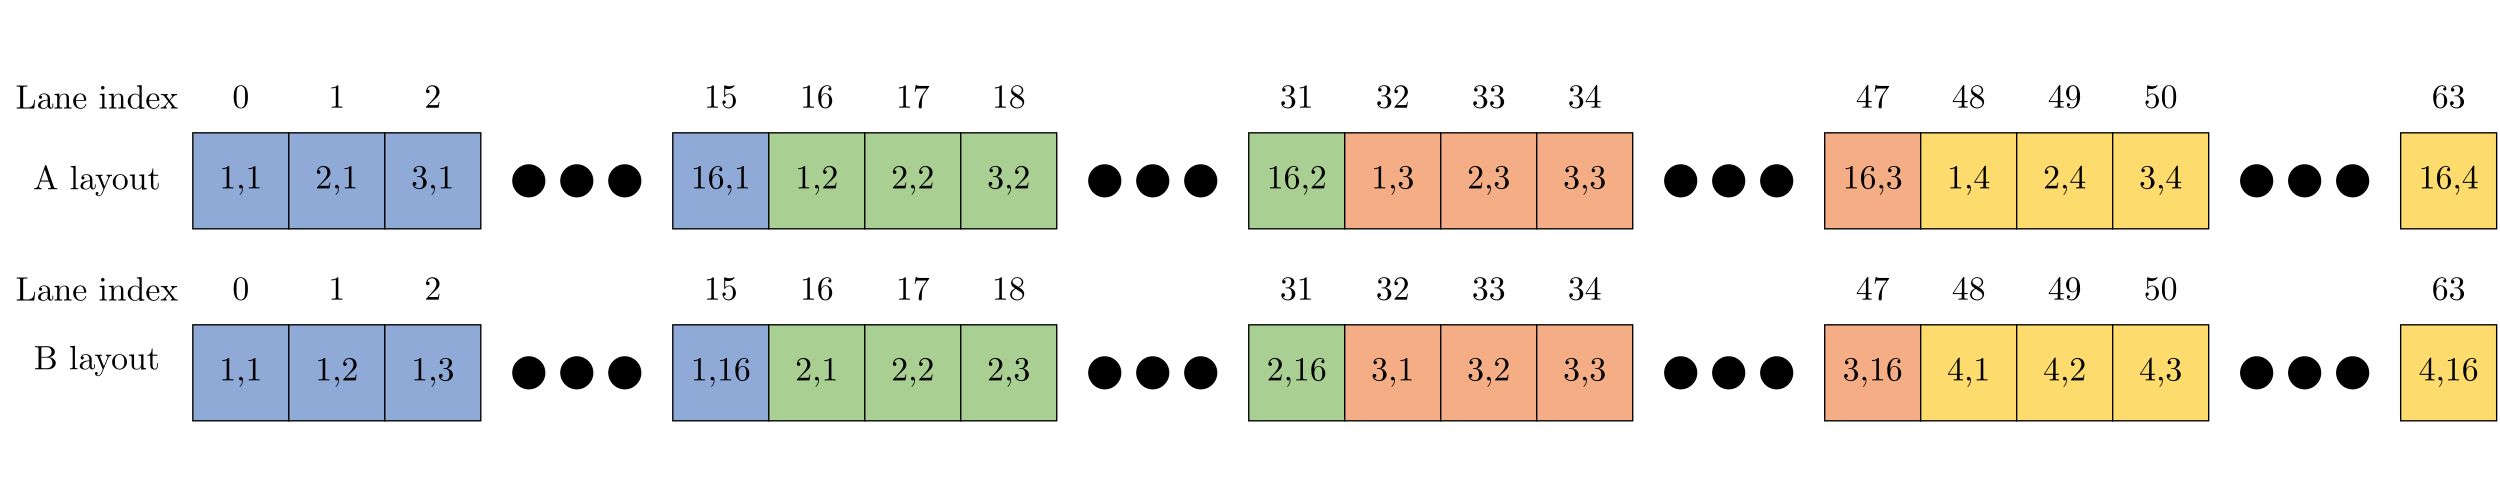 <?xml version="1.0" encoding="UTF-8"?>
<svg xmlns="http://www.w3.org/2000/svg" xmlns:xlink="http://www.w3.org/1999/xlink" width="738.255pt" height="141.429pt" viewBox="0 0 738.255 141.429" version="1.1" style="background-color:white">
<defs>
<g>
<symbol overflow="visible" id="glyph0-0">
<path style="stroke:none;" d=""/>
</symbol>
<symbol overflow="visible" id="glyph0-1">
<path style="stroke:none;" d="M 2.938 -6.375 C 2.938 -6.625 2.938 -6.641 2.703 -6.641 C 2.078 -6 1.203 -6 0.891 -6 L 0.891 -5.688 C 1.094 -5.688 1.672 -5.688 2.188 -5.953 L 2.188 -0.781 C 2.188 -0.422 2.156 -0.312 1.266 -0.312 L 0.953 -0.312 L 0.953 0 C 1.297 -0.031 2.156 -0.031 2.562 -0.031 C 2.953 -0.031 3.828 -0.031 4.172 0 L 4.172 -0.312 L 3.859 -0.312 C 2.953 -0.312 2.938 -0.422 2.938 -0.781 Z M 2.938 -6.375 "/>
</symbol>
<symbol overflow="visible" id="glyph0-2">
<path style="stroke:none;" d="M 2.031 -0.016 C 2.031 -0.641 1.781 -1.062 1.391 -1.062 C 1.031 -1.062 0.859 -0.781 0.859 -0.531 C 0.859 -0.266 1.031 0 1.391 0 C 1.547 0 1.672 -0.062 1.766 -0.141 L 1.781 -0.156 C 1.797 -0.156 1.797 -0.156 1.797 -0.016 C 1.797 0.625 1.531 1.234 1.094 1.703 C 1.031 1.766 1.016 1.781 1.016 1.812 C 1.016 1.891 1.062 1.922 1.109 1.922 C 1.234 1.922 2.031 1.141 2.031 -0.016 Z M 2.031 -0.016 "/>
</symbol>
<symbol overflow="visible" id="glyph0-3">
<path style="stroke:none;" d="M 1.266 -0.766 L 2.328 -1.797 C 3.875 -3.172 4.469 -3.703 4.469 -4.703 C 4.469 -5.844 3.578 -6.641 2.359 -6.641 C 1.234 -6.641 0.5 -5.719 0.5 -4.828 C 0.5 -4.281 1 -4.281 1.031 -4.281 C 1.203 -4.281 1.547 -4.391 1.547 -4.812 C 1.547 -5.062 1.359 -5.328 1.016 -5.328 C 0.938 -5.328 0.922 -5.328 0.891 -5.312 C 1.109 -5.969 1.656 -6.328 2.234 -6.328 C 3.141 -6.328 3.562 -5.516 3.562 -4.703 C 3.562 -3.906 3.078 -3.125 2.516 -2.5 L 0.609 -0.375 C 0.5 -0.266 0.5 -0.234 0.5 0 L 4.203 0 L 4.469 -1.734 L 4.234 -1.734 C 4.172 -1.438 4.109 -1 4 -0.844 C 3.938 -0.766 3.281 -0.766 3.062 -0.766 Z M 1.266 -0.766 "/>
</symbol>
<symbol overflow="visible" id="glyph0-4">
<path style="stroke:none;" d="M 2.891 -3.516 C 3.703 -3.781 4.281 -4.469 4.281 -5.266 C 4.281 -6.078 3.406 -6.641 2.453 -6.641 C 1.453 -6.641 0.688 -6.047 0.688 -5.281 C 0.688 -4.953 0.906 -4.766 1.203 -4.766 C 1.5 -4.766 1.703 -4.984 1.703 -5.281 C 1.703 -5.766 1.234 -5.766 1.094 -5.766 C 1.391 -6.266 2.047 -6.391 2.406 -6.391 C 2.828 -6.391 3.375 -6.172 3.375 -5.281 C 3.375 -5.156 3.344 -4.578 3.094 -4.141 C 2.797 -3.656 2.453 -3.625 2.203 -3.625 C 2.125 -3.609 1.891 -3.594 1.812 -3.594 C 1.734 -3.578 1.672 -3.562 1.672 -3.469 C 1.672 -3.359 1.734 -3.359 1.906 -3.359 L 2.344 -3.359 C 3.156 -3.359 3.531 -2.688 3.531 -1.703 C 3.531 -0.344 2.844 -0.062 2.406 -0.062 C 1.969 -0.062 1.219 -0.234 0.875 -0.812 C 1.219 -0.766 1.531 -0.984 1.531 -1.359 C 1.531 -1.719 1.266 -1.922 0.984 -1.922 C 0.734 -1.922 0.422 -1.781 0.422 -1.344 C 0.422 -0.438 1.344 0.219 2.438 0.219 C 3.656 0.219 4.562 -0.688 4.562 -1.703 C 4.562 -2.516 3.922 -3.297 2.891 -3.516 Z M 2.891 -3.516 "/>
</symbol>
<symbol overflow="visible" id="glyph0-5">
<path style="stroke:none;" d="M 1.312 -3.266 L 1.312 -3.516 C 1.312 -6.031 2.547 -6.391 3.062 -6.391 C 3.297 -6.391 3.719 -6.328 3.938 -5.984 C 3.781 -5.984 3.391 -5.984 3.391 -5.547 C 3.391 -5.234 3.625 -5.078 3.844 -5.078 C 4 -5.078 4.312 -5.172 4.312 -5.562 C 4.312 -6.156 3.875 -6.641 3.047 -6.641 C 1.766 -6.641 0.422 -5.359 0.422 -3.156 C 0.422 -0.484 1.578 0.219 2.5 0.219 C 3.609 0.219 4.562 -0.719 4.562 -2.031 C 4.562 -3.297 3.672 -4.25 2.562 -4.25 C 1.891 -4.25 1.516 -3.75 1.312 -3.266 Z M 2.5 -0.062 C 1.875 -0.062 1.578 -0.656 1.516 -0.812 C 1.328 -1.281 1.328 -2.078 1.328 -2.25 C 1.328 -3.031 1.656 -4.031 2.547 -4.031 C 2.719 -4.031 3.172 -4.031 3.484 -3.406 C 3.656 -3.047 3.656 -2.531 3.656 -2.047 C 3.656 -1.562 3.656 -1.062 3.484 -0.703 C 3.188 -0.109 2.734 -0.062 2.5 -0.062 Z M 2.5 -0.062 "/>
</symbol>
<symbol overflow="visible" id="glyph0-6">
<path style="stroke:none;" d="M 2.938 -1.641 L 2.938 -0.781 C 2.938 -0.422 2.906 -0.312 2.172 -0.312 L 1.969 -0.312 L 1.969 0 C 2.375 -0.031 2.891 -0.031 3.312 -0.031 C 3.734 -0.031 4.25 -0.031 4.672 0 L 4.672 -0.312 L 4.453 -0.312 C 3.719 -0.312 3.703 -0.422 3.703 -0.781 L 3.703 -1.641 L 4.688 -1.641 L 4.688 -1.953 L 3.703 -1.953 L 3.703 -6.484 C 3.703 -6.688 3.703 -6.75 3.531 -6.75 C 3.453 -6.75 3.422 -6.75 3.344 -6.625 L 0.281 -1.953 L 0.281 -1.641 Z M 2.984 -1.953 L 0.562 -1.953 L 2.984 -5.672 Z M 2.984 -1.953 "/>
</symbol>
<symbol overflow="visible" id="glyph0-7">
<path style="stroke:none;" d="M 5.797 -2.578 L 5.547 -2.578 C 5.438 -1.562 5.297 -0.312 3.547 -0.312 L 2.734 -0.312 C 2.266 -0.312 2.25 -0.375 2.25 -0.703 L 2.25 -6.016 C 2.25 -6.359 2.25 -6.5 3.188 -6.5 L 3.516 -6.5 L 3.516 -6.812 C 3.156 -6.781 2.25 -6.781 1.844 -6.781 C 1.453 -6.781 0.672 -6.781 0.328 -6.812 L 0.328 -6.5 L 0.562 -6.5 C 1.328 -6.5 1.359 -6.391 1.359 -6.031 L 1.359 -0.781 C 1.359 -0.422 1.328 -0.312 0.562 -0.312 L 0.328 -0.312 L 0.328 0 L 5.516 0 Z M 5.797 -2.578 "/>
</symbol>
<symbol overflow="visible" id="glyph0-8">
<path style="stroke:none;" d="M 3.312 -0.75 C 3.359 -0.359 3.625 0.062 4.094 0.062 C 4.312 0.062 4.922 -0.078 4.922 -0.891 L 4.922 -1.453 L 4.672 -1.453 L 4.672 -0.891 C 4.672 -0.312 4.422 -0.25 4.312 -0.25 C 3.984 -0.25 3.938 -0.703 3.938 -0.75 L 3.938 -2.734 C 3.938 -3.156 3.938 -3.547 3.578 -3.922 C 3.188 -4.312 2.688 -4.469 2.219 -4.469 C 1.391 -4.469 0.703 -4 0.703 -3.344 C 0.703 -3.047 0.906 -2.875 1.172 -2.875 C 1.453 -2.875 1.625 -3.078 1.625 -3.328 C 1.625 -3.453 1.578 -3.781 1.109 -3.781 C 1.391 -4.141 1.875 -4.25 2.188 -4.25 C 2.688 -4.25 3.25 -3.859 3.25 -2.969 L 3.25 -2.609 C 2.734 -2.578 2.047 -2.547 1.422 -2.25 C 0.672 -1.906 0.422 -1.391 0.422 -0.953 C 0.422 -0.141 1.391 0.109 2.016 0.109 C 2.672 0.109 3.125 -0.297 3.312 -0.75 Z M 3.25 -2.391 L 3.25 -1.391 C 3.25 -0.453 2.531 -0.109 2.078 -0.109 C 1.594 -0.109 1.188 -0.453 1.188 -0.953 C 1.188 -1.5 1.609 -2.328 3.25 -2.391 Z M 3.25 -2.391 "/>
</symbol>
<symbol overflow="visible" id="glyph0-9">
<path style="stroke:none;" d="M 1.094 -3.422 L 1.094 -0.75 C 1.094 -0.312 0.984 -0.312 0.312 -0.312 L 0.312 0 C 0.672 -0.016 1.172 -0.031 1.453 -0.031 C 1.703 -0.031 2.219 -0.016 2.562 0 L 2.562 -0.312 C 1.891 -0.312 1.781 -0.312 1.781 -0.75 L 1.781 -2.594 C 1.781 -3.625 2.5 -4.188 3.125 -4.188 C 3.766 -4.188 3.875 -3.656 3.875 -3.078 L 3.875 -0.75 C 3.875 -0.312 3.766 -0.312 3.094 -0.312 L 3.094 0 C 3.438 -0.016 3.953 -0.031 4.219 -0.031 C 4.469 -0.031 5 -0.016 5.328 0 L 5.328 -0.312 C 4.812 -0.312 4.562 -0.312 4.562 -0.609 L 4.562 -2.516 C 4.562 -3.375 4.562 -3.672 4.25 -4.031 C 4.109 -4.203 3.781 -4.406 3.203 -4.406 C 2.469 -4.406 2 -3.984 1.719 -3.359 L 1.719 -4.406 L 0.312 -4.297 L 0.312 -3.984 C 1.016 -3.984 1.094 -3.922 1.094 -3.422 Z M 1.094 -3.422 "/>
</symbol>
<symbol overflow="visible" id="glyph0-10">
<path style="stroke:none;" d="M 1.109 -2.516 C 1.172 -4 2.016 -4.25 2.359 -4.25 C 3.375 -4.25 3.484 -2.906 3.484 -2.516 Z M 1.109 -2.297 L 3.891 -2.297 C 4.109 -2.297 4.141 -2.297 4.141 -2.516 C 4.141 -3.5 3.594 -4.469 2.359 -4.469 C 1.203 -4.469 0.281 -3.438 0.281 -2.188 C 0.281 -0.859 1.328 0.109 2.469 0.109 C 3.688 0.109 4.141 -1 4.141 -1.188 C 4.141 -1.281 4.062 -1.312 4 -1.312 C 3.922 -1.312 3.891 -1.25 3.875 -1.172 C 3.531 -0.141 2.625 -0.141 2.531 -0.141 C 2.031 -0.141 1.641 -0.438 1.406 -0.812 C 1.109 -1.281 1.109 -1.938 1.109 -2.297 Z M 1.109 -2.297 "/>
</symbol>
<symbol overflow="visible" id="glyph0-11">
<path style="stroke:none;" d="M 1.766 -4.406 L 0.375 -4.297 L 0.375 -3.984 C 1.016 -3.984 1.109 -3.922 1.109 -3.438 L 1.109 -0.75 C 1.109 -0.312 1 -0.312 0.328 -0.312 L 0.328 0 C 0.641 -0.016 1.188 -0.031 1.422 -0.031 C 1.781 -0.031 2.125 -0.016 2.469 0 L 2.469 -0.312 C 1.797 -0.312 1.766 -0.359 1.766 -0.75 Z M 1.797 -6.141 C 1.797 -6.453 1.562 -6.672 1.281 -6.672 C 0.969 -6.672 0.75 -6.406 0.75 -6.141 C 0.75 -5.875 0.969 -5.609 1.281 -5.609 C 1.562 -5.609 1.797 -5.828 1.797 -6.141 Z M 1.797 -6.141 "/>
</symbol>
<symbol overflow="visible" id="glyph0-12">
<path style="stroke:none;" d="M 3.781 -0.547 L 3.781 0.109 L 5.25 0 L 5.25 -0.312 C 4.562 -0.312 4.469 -0.375 4.469 -0.875 L 4.469 -6.922 L 3.047 -6.812 L 3.047 -6.5 C 3.734 -6.5 3.812 -6.438 3.812 -5.938 L 3.812 -3.781 C 3.531 -4.141 3.094 -4.406 2.562 -4.406 C 1.391 -4.406 0.344 -3.422 0.344 -2.141 C 0.344 -0.875 1.312 0.109 2.453 0.109 C 3.094 0.109 3.531 -0.234 3.781 -0.547 Z M 3.781 -3.219 L 3.781 -1.172 C 3.781 -1 3.781 -0.984 3.672 -0.812 C 3.375 -0.328 2.938 -0.109 2.5 -0.109 C 2.047 -0.109 1.688 -0.375 1.453 -0.75 C 1.203 -1.156 1.172 -1.719 1.172 -2.141 C 1.172 -2.5 1.188 -3.094 1.469 -3.547 C 1.688 -3.859 2.062 -4.188 2.609 -4.188 C 2.953 -4.188 3.375 -4.031 3.672 -3.594 C 3.781 -3.422 3.781 -3.406 3.781 -3.219 Z M 3.781 -3.219 "/>
</symbol>
<symbol overflow="visible" id="glyph0-13">
<path style="stroke:none;" d="M 2.859 -2.344 C 3.156 -2.719 3.531 -3.203 3.781 -3.469 C 4.094 -3.828 4.5 -3.984 4.969 -3.984 L 4.969 -4.297 C 4.703 -4.281 4.406 -4.266 4.141 -4.266 C 3.844 -4.266 3.312 -4.281 3.188 -4.297 L 3.188 -3.984 C 3.406 -3.969 3.484 -3.844 3.484 -3.672 C 3.484 -3.516 3.375 -3.391 3.328 -3.328 L 2.719 -2.547 L 1.938 -3.562 C 1.844 -3.656 1.844 -3.672 1.844 -3.734 C 1.844 -3.891 2 -3.984 2.188 -3.984 L 2.188 -4.297 C 1.938 -4.281 1.281 -4.266 1.109 -4.266 C 0.906 -4.266 0.438 -4.281 0.172 -4.297 L 0.172 -3.984 C 0.875 -3.984 0.875 -3.984 1.344 -3.375 L 2.328 -2.094 L 1.391 -0.906 C 0.922 -0.328 0.328 -0.312 0.125 -0.312 L 0.125 0 C 0.375 -0.016 0.688 -0.031 0.953 -0.031 C 1.234 -0.031 1.656 -0.016 1.891 0 L 1.891 -0.312 C 1.672 -0.344 1.609 -0.469 1.609 -0.625 C 1.609 -0.844 1.891 -1.172 2.5 -1.891 L 3.266 -0.891 C 3.344 -0.781 3.469 -0.625 3.469 -0.562 C 3.469 -0.469 3.375 -0.312 3.109 -0.312 L 3.109 0 C 3.406 -0.016 3.969 -0.031 4.188 -0.031 C 4.453 -0.031 4.844 -0.016 5.141 0 L 5.141 -0.312 C 4.609 -0.312 4.422 -0.328 4.203 -0.625 Z M 2.859 -2.344 "/>
</symbol>
<symbol overflow="visible" id="glyph0-14">
<path style="stroke:none;" d="M 3.969 -6.938 C 3.922 -7.062 3.891 -7.141 3.734 -7.141 C 3.578 -7.141 3.547 -7.078 3.5 -6.938 L 1.438 -0.984 C 1.25 -0.469 0.859 -0.312 0.312 -0.312 L 0.312 0 C 0.547 -0.016 0.984 -0.031 1.328 -0.031 C 1.641 -0.031 2.156 -0.016 2.484 0 L 2.484 -0.312 C 1.984 -0.312 1.734 -0.562 1.734 -0.812 C 1.734 -0.844 1.75 -0.953 1.75 -0.969 L 2.219 -2.266 L 4.672 -2.266 L 5.203 -0.75 C 5.219 -0.703 5.234 -0.641 5.234 -0.609 C 5.234 -0.312 4.672 -0.312 4.406 -0.312 L 4.406 0 C 4.766 -0.031 5.469 -0.031 5.844 -0.031 C 6.266 -0.031 6.734 -0.016 7.141 0 L 7.141 -0.312 L 6.969 -0.312 C 6.375 -0.312 6.234 -0.375 6.125 -0.703 Z M 3.438 -5.828 L 4.562 -2.578 L 2.328 -2.578 Z M 3.438 -5.828 "/>
</symbol>
<symbol overflow="visible" id="glyph0-15">
<path style="stroke:none;" d="M 1.766 -6.922 L 0.328 -6.812 L 0.328 -6.5 C 1.031 -6.5 1.109 -6.438 1.109 -5.938 L 1.109 -0.75 C 1.109 -0.312 1 -0.312 0.328 -0.312 L 0.328 0 C 0.656 -0.016 1.188 -0.031 1.438 -0.031 C 1.688 -0.031 2.172 -0.016 2.547 0 L 2.547 -0.312 C 1.875 -0.312 1.766 -0.312 1.766 -0.75 Z M 1.766 -6.922 "/>
</symbol>
<symbol overflow="visible" id="glyph0-16">
<path style="stroke:none;" d="M 4.141 -3.344 C 4.391 -3.984 4.906 -3.984 5.062 -3.984 L 5.062 -4.297 C 4.828 -4.281 4.547 -4.266 4.312 -4.266 C 4.141 -4.266 3.672 -4.281 3.453 -4.297 L 3.453 -3.984 C 3.766 -3.984 3.922 -3.812 3.922 -3.562 C 3.922 -3.453 3.906 -3.438 3.859 -3.312 L 2.844 -0.875 L 1.75 -3.547 C 1.703 -3.656 1.688 -3.688 1.688 -3.734 C 1.688 -3.984 2.047 -3.984 2.25 -3.984 L 2.25 -4.297 C 1.984 -4.281 1.328 -4.266 1.156 -4.266 C 0.891 -4.266 0.484 -4.281 0.188 -4.297 L 0.188 -3.984 C 0.672 -3.984 0.859 -3.984 1 -3.641 L 2.5 0 C 2.438 0.125 2.297 0.453 2.25 0.594 C 2.031 1.141 1.75 1.828 1.109 1.828 C 1.062 1.828 0.828 1.828 0.641 1.641 C 0.953 1.609 1.031 1.391 1.031 1.219 C 1.031 0.969 0.844 0.812 0.609 0.812 C 0.406 0.812 0.188 0.938 0.188 1.234 C 0.188 1.688 0.609 2.047 1.109 2.047 C 1.734 2.047 2.141 1.469 2.375 0.906 Z M 4.141 -3.344 "/>
</symbol>
<symbol overflow="visible" id="glyph0-17">
<path style="stroke:none;" d="M 4.688 -2.141 C 4.688 -3.406 3.703 -4.469 2.5 -4.469 C 1.25 -4.469 0.281 -3.375 0.281 -2.141 C 0.281 -0.844 1.312 0.109 2.484 0.109 C 3.688 0.109 4.688 -0.875 4.688 -2.141 Z M 2.5 -0.141 C 2.062 -0.141 1.625 -0.344 1.359 -0.812 C 1.109 -1.25 1.109 -1.859 1.109 -2.219 C 1.109 -2.609 1.109 -3.141 1.344 -3.578 C 1.609 -4.031 2.078 -4.25 2.484 -4.25 C 2.922 -4.25 3.344 -4.031 3.609 -3.594 C 3.875 -3.172 3.875 -2.594 3.875 -2.219 C 3.875 -1.859 3.875 -1.312 3.656 -0.875 C 3.422 -0.422 2.984 -0.141 2.5 -0.141 Z M 2.5 -0.141 "/>
</symbol>
<symbol overflow="visible" id="glyph0-18">
<path style="stroke:none;" d="M 3.891 -0.781 L 3.891 0.109 L 5.328 0 L 5.328 -0.312 C 4.641 -0.312 4.562 -0.375 4.562 -0.875 L 4.562 -4.406 L 3.094 -4.297 L 3.094 -3.984 C 3.781 -3.984 3.875 -3.922 3.875 -3.422 L 3.875 -1.656 C 3.875 -0.781 3.391 -0.109 2.656 -0.109 C 1.828 -0.109 1.781 -0.578 1.781 -1.094 L 1.781 -4.406 L 0.312 -4.297 L 0.312 -3.984 C 1.094 -3.984 1.094 -3.953 1.094 -3.078 L 1.094 -1.578 C 1.094 -0.797 1.094 0.109 2.609 0.109 C 3.172 0.109 3.609 -0.172 3.891 -0.781 Z M 3.891 -0.781 "/>
</symbol>
<symbol overflow="visible" id="glyph0-19">
<path style="stroke:none;" d="M 1.719 -3.984 L 3.156 -3.984 L 3.156 -4.297 L 1.719 -4.297 L 1.719 -6.125 L 1.469 -6.125 C 1.469 -5.312 1.172 -4.25 0.188 -4.203 L 0.188 -3.984 L 1.031 -3.984 L 1.031 -1.234 C 1.031 -0.016 1.969 0.109 2.328 0.109 C 3.031 0.109 3.312 -0.594 3.312 -1.234 L 3.312 -1.797 L 3.062 -1.797 L 3.062 -1.25 C 3.062 -0.516 2.766 -0.141 2.391 -0.141 C 1.719 -0.141 1.719 -1.047 1.719 -1.219 Z M 1.719 -3.984 "/>
</symbol>
<symbol overflow="visible" id="glyph0-20">
<path style="stroke:none;" d="M 2.219 -3.656 L 2.219 -6.094 C 2.219 -6.438 2.234 -6.5 2.703 -6.5 L 3.938 -6.5 C 4.906 -6.5 5.25 -5.656 5.25 -5.125 C 5.25 -4.484 4.766 -3.656 3.656 -3.656 Z M 4.562 -3.562 C 5.531 -3.75 6.219 -4.391 6.219 -5.125 C 6.219 -5.984 5.297 -6.812 4 -6.812 L 0.359 -6.812 L 0.359 -6.5 L 0.594 -6.5 C 1.359 -6.5 1.391 -6.391 1.391 -6.031 L 1.391 -0.781 C 1.391 -0.422 1.359 -0.312 0.594 -0.312 L 0.359 -0.312 L 0.359 0 L 4.266 0 C 5.594 0 6.484 -0.891 6.484 -1.828 C 6.484 -2.688 5.672 -3.438 4.562 -3.562 Z M 3.953 -0.312 L 2.703 -0.312 C 2.234 -0.312 2.219 -0.375 2.219 -0.703 L 2.219 -3.422 L 4.094 -3.422 C 5.078 -3.422 5.5 -2.5 5.5 -1.828 C 5.5 -1.125 4.969 -0.312 3.953 -0.312 Z M 3.953 -0.312 "/>
</symbol>
<symbol overflow="visible" id="glyph0-21">
<path style="stroke:none;" d="M 4.578 -3.188 C 4.578 -3.984 4.531 -4.781 4.188 -5.516 C 3.734 -6.484 2.906 -6.641 2.5 -6.641 C 1.891 -6.641 1.172 -6.375 0.75 -5.453 C 0.438 -4.766 0.391 -3.984 0.391 -3.188 C 0.391 -2.438 0.422 -1.547 0.844 -0.781 C 1.266 0.016 2 0.219 2.484 0.219 C 3.016 0.219 3.781 0.016 4.219 -0.938 C 4.531 -1.625 4.578 -2.406 4.578 -3.188 Z M 2.484 0 C 2.094 0 1.5 -0.25 1.328 -1.203 C 1.219 -1.797 1.219 -2.719 1.219 -3.312 C 1.219 -3.953 1.219 -4.609 1.297 -5.141 C 1.484 -6.328 2.234 -6.422 2.484 -6.422 C 2.812 -6.422 3.469 -6.234 3.656 -5.25 C 3.766 -4.688 3.766 -3.938 3.766 -3.312 C 3.766 -2.562 3.766 -1.891 3.656 -1.25 C 3.5 -0.297 2.938 0 2.484 0 Z M 2.484 0 "/>
</symbol>
<symbol overflow="visible" id="glyph0-22">
<path style="stroke:none;" d="M 4.469 -2 C 4.469 -3.188 3.656 -4.188 2.578 -4.188 C 2.109 -4.188 1.672 -4.031 1.312 -3.672 L 1.312 -5.625 C 1.516 -5.562 1.844 -5.5 2.156 -5.5 C 3.391 -5.5 4.094 -6.406 4.094 -6.531 C 4.094 -6.594 4.062 -6.641 3.984 -6.641 C 3.984 -6.641 3.953 -6.641 3.906 -6.609 C 3.703 -6.516 3.219 -6.312 2.547 -6.312 C 2.156 -6.312 1.688 -6.391 1.219 -6.594 C 1.141 -6.625 1.125 -6.625 1.109 -6.625 C 1 -6.625 1 -6.547 1 -6.391 L 1 -3.438 C 1 -3.266 1 -3.188 1.141 -3.188 C 1.219 -3.188 1.234 -3.203 1.281 -3.266 C 1.391 -3.422 1.75 -3.969 2.562 -3.969 C 3.078 -3.969 3.328 -3.516 3.406 -3.328 C 3.562 -2.953 3.594 -2.578 3.594 -2.078 C 3.594 -1.719 3.594 -1.125 3.344 -0.703 C 3.109 -0.312 2.734 -0.062 2.281 -0.062 C 1.562 -0.062 0.984 -0.594 0.812 -1.172 C 0.844 -1.172 0.875 -1.156 0.984 -1.156 C 1.312 -1.156 1.484 -1.406 1.484 -1.641 C 1.484 -1.891 1.312 -2.141 0.984 -2.141 C 0.844 -2.141 0.5 -2.062 0.5 -1.609 C 0.5 -0.75 1.188 0.219 2.297 0.219 C 3.453 0.219 4.469 -0.734 4.469 -2 Z M 4.469 -2 "/>
</symbol>
<symbol overflow="visible" id="glyph0-23">
<path style="stroke:none;" d="M 4.75 -6.078 C 4.828 -6.188 4.828 -6.203 4.828 -6.422 L 2.406 -6.422 C 1.203 -6.422 1.172 -6.547 1.141 -6.734 L 0.891 -6.734 L 0.562 -4.688 L 0.812 -4.688 C 0.844 -4.844 0.922 -5.469 1.062 -5.594 C 1.125 -5.656 1.906 -5.656 2.031 -5.656 L 4.094 -5.656 C 3.984 -5.5 3.203 -4.406 2.984 -4.078 C 2.078 -2.734 1.75 -1.344 1.75 -0.328 C 1.75 -0.234 1.75 0.219 2.219 0.219 C 2.672 0.219 2.672 -0.234 2.672 -0.328 L 2.672 -0.844 C 2.672 -1.391 2.703 -1.938 2.781 -2.469 C 2.828 -2.703 2.953 -3.562 3.406 -4.172 Z M 4.75 -6.078 "/>
</symbol>
<symbol overflow="visible" id="glyph0-24">
<path style="stroke:none;" d="M 1.625 -4.562 C 1.172 -4.859 1.125 -5.188 1.125 -5.359 C 1.125 -5.969 1.781 -6.391 2.484 -6.391 C 3.203 -6.391 3.844 -5.875 3.844 -5.156 C 3.844 -4.578 3.453 -4.109 2.859 -3.766 Z M 3.078 -3.609 C 3.797 -3.984 4.281 -4.5 4.281 -5.156 C 4.281 -6.078 3.406 -6.641 2.5 -6.641 C 1.5 -6.641 0.688 -5.906 0.688 -4.969 C 0.688 -4.797 0.703 -4.344 1.125 -3.875 C 1.234 -3.766 1.609 -3.516 1.859 -3.344 C 1.281 -3.047 0.422 -2.5 0.422 -1.5 C 0.422 -0.453 1.438 0.219 2.484 0.219 C 3.609 0.219 4.562 -0.609 4.562 -1.672 C 4.562 -2.031 4.453 -2.484 4.062 -2.906 C 3.875 -3.109 3.719 -3.203 3.078 -3.609 Z M 2.078 -3.188 L 3.312 -2.406 C 3.594 -2.219 4.062 -1.922 4.062 -1.312 C 4.062 -0.578 3.312 -0.062 2.5 -0.062 C 1.641 -0.062 0.922 -0.672 0.922 -1.5 C 0.922 -2.078 1.234 -2.719 2.078 -3.188 Z M 2.078 -3.188 "/>
</symbol>
<symbol overflow="visible" id="glyph0-25">
<path style="stroke:none;" d="M 3.656 -3.172 L 3.656 -2.844 C 3.656 -0.516 2.625 -0.062 2.047 -0.062 C 1.875 -0.062 1.328 -0.078 1.062 -0.422 C 1.5 -0.422 1.578 -0.703 1.578 -0.875 C 1.578 -1.188 1.344 -1.328 1.125 -1.328 C 0.969 -1.328 0.672 -1.25 0.672 -0.859 C 0.672 -0.188 1.203 0.219 2.047 0.219 C 3.344 0.219 4.562 -1.141 4.562 -3.281 C 4.562 -5.969 3.406 -6.641 2.516 -6.641 C 1.969 -6.641 1.484 -6.453 1.062 -6.016 C 0.641 -5.562 0.422 -5.141 0.422 -4.391 C 0.422 -3.156 1.297 -2.172 2.406 -2.172 C 3.016 -2.172 3.422 -2.594 3.656 -3.172 Z M 2.422 -2.406 C 2.266 -2.406 1.797 -2.406 1.5 -3.031 C 1.312 -3.406 1.312 -3.891 1.312 -4.391 C 1.312 -4.922 1.312 -5.391 1.531 -5.766 C 1.797 -6.266 2.172 -6.391 2.516 -6.391 C 2.984 -6.391 3.312 -6.047 3.484 -5.609 C 3.594 -5.281 3.641 -4.656 3.641 -4.203 C 3.641 -3.375 3.297 -2.406 2.422 -2.406 Z M 2.422 -2.406 "/>
</symbol>
</g>
</defs>
<g id="surface1">
<path style="fill-rule:nonzero;fill:rgb(56.078%,66.666%,84.314%);fill-opacity:1;stroke-width:0.399;stroke-linecap:butt;stroke-linejoin:miter;stroke:rgb(0%,0%,0%);stroke-opacity:1;stroke-miterlimit:10;" d="M -0.001 70.868 L -0.001 99.215 L 28.347 99.215 L 28.347 70.868 Z M -0.001 70.868 " transform="matrix(1,0,0,-1,56.942,138.438)"/>
<path style="fill-rule:nonzero;fill:rgb(56.078%,66.666%,84.314%);fill-opacity:1;stroke-width:0.399;stroke-linecap:butt;stroke-linejoin:miter;stroke:rgb(0%,0%,0%);stroke-opacity:1;stroke-miterlimit:10;" d="M 28.347 70.868 L 28.347 99.215 L 56.695 99.215 L 56.695 70.868 Z M 28.347 70.868 " transform="matrix(1,0,0,-1,56.942,138.438)"/>
<path style="fill-rule:nonzero;fill:rgb(56.078%,66.666%,84.314%);fill-opacity:1;stroke-width:0.399;stroke-linecap:butt;stroke-linejoin:miter;stroke:rgb(0%,0%,0%);stroke-opacity:1;stroke-miterlimit:10;" d="M 56.695 70.868 L 56.695 99.215 L 85.038 99.215 L 85.038 70.868 Z M 56.695 70.868 " transform="matrix(1,0,0,-1,56.942,138.438)"/>
<path style="fill-rule:nonzero;fill:rgb(56.078%,66.666%,84.314%);fill-opacity:1;stroke-width:0.399;stroke-linecap:butt;stroke-linejoin:miter;stroke:rgb(0%,0%,0%);stroke-opacity:1;stroke-miterlimit:10;" d="M 141.734 70.868 L 141.734 99.215 L 170.081 99.215 L 170.081 70.868 Z M 141.734 70.868 " transform="matrix(1,0,0,-1,56.942,138.438)"/>
<path style="fill-rule:nonzero;fill:rgb(66.273%,81.177%,57.648%);fill-opacity:1;stroke-width:0.399;stroke-linecap:butt;stroke-linejoin:miter;stroke:rgb(0%,0%,0%);stroke-opacity:1;stroke-miterlimit:10;" d="M 198.429 99.215 L 198.429 70.868 L 170.081 70.868 L 170.081 99.215 Z M 198.429 99.215 " transform="matrix(1,0,0,-1,56.942,138.438)"/>
<path style="fill-rule:nonzero;fill:rgb(66.273%,81.177%,57.648%);fill-opacity:1;stroke-width:0.399;stroke-linecap:butt;stroke-linejoin:miter;stroke:rgb(0%,0%,0%);stroke-opacity:1;stroke-miterlimit:10;" d="M 226.773 99.215 L 226.773 70.868 L 198.429 70.868 L 198.429 99.215 Z M 226.773 99.215 " transform="matrix(1,0,0,-1,56.942,138.438)"/>
<path style="fill-rule:nonzero;fill:rgb(66.273%,81.177%,57.648%);fill-opacity:1;stroke-width:0.399;stroke-linecap:butt;stroke-linejoin:miter;stroke:rgb(0%,0%,0%);stroke-opacity:1;stroke-miterlimit:10;" d="M 255.12 99.215 L 255.12 70.868 L 226.773 70.868 L 226.773 99.215 Z M 255.12 99.215 " transform="matrix(1,0,0,-1,56.942,138.438)"/>
<path style="fill-rule:nonzero;fill:rgb(66.273%,81.177%,57.648%);fill-opacity:1;stroke-width:0.399;stroke-linecap:butt;stroke-linejoin:miter;stroke:rgb(0%,0%,0%);stroke-opacity:1;stroke-miterlimit:10;" d="M 340.163 99.215 L 340.163 70.868 L 311.816 70.868 L 311.816 99.215 Z M 340.163 99.215 " transform="matrix(1,0,0,-1,56.942,138.438)"/>
<path style="fill-rule:nonzero;fill:rgb(96.077%,67.844%,52.158%);fill-opacity:1;stroke-width:0.399;stroke-linecap:butt;stroke-linejoin:miter;stroke:rgb(0%,0%,0%);stroke-opacity:1;stroke-miterlimit:10;" d="M 340.163 70.868 L 340.163 99.215 L 368.507 99.215 L 368.507 70.868 Z M 340.163 70.868 " transform="matrix(1,0,0,-1,56.942,138.438)"/>
<path style="fill-rule:nonzero;fill:rgb(96.077%,67.844%,52.158%);fill-opacity:1;stroke-width:0.399;stroke-linecap:butt;stroke-linejoin:miter;stroke:rgb(0%,0%,0%);stroke-opacity:1;stroke-miterlimit:10;" d="M 368.507 70.868 L 368.507 99.215 L 396.855 99.215 L 396.855 70.868 Z M 368.507 70.868 " transform="matrix(1,0,0,-1,56.942,138.438)"/>
<path style="fill-rule:nonzero;fill:rgb(96.077%,67.844%,52.158%);fill-opacity:1;stroke-width:0.399;stroke-linecap:butt;stroke-linejoin:miter;stroke:rgb(0%,0%,0%);stroke-opacity:1;stroke-miterlimit:10;" d="M 396.855 70.868 L 396.855 99.215 L 425.203 99.215 L 425.203 70.868 Z M 396.855 70.868 " transform="matrix(1,0,0,-1,56.942,138.438)"/>
<path style="fill-rule:nonzero;fill:rgb(96.077%,67.844%,52.158%);fill-opacity:1;stroke-width:0.399;stroke-linecap:butt;stroke-linejoin:miter;stroke:rgb(0%,0%,0%);stroke-opacity:1;stroke-miterlimit:10;" d="M 481.894 70.868 L 481.894 99.215 L 510.242 99.215 L 510.242 70.868 Z M 481.894 70.868 " transform="matrix(1,0,0,-1,56.942,138.438)"/>
<path style="fill-rule:nonzero;fill:rgb(99.216%,86.275%,42.743%);fill-opacity:1;stroke-width:0.399;stroke-linecap:butt;stroke-linejoin:miter;stroke:rgb(0%,0%,0%);stroke-opacity:1;stroke-miterlimit:10;" d="M 510.242 70.868 L 510.242 99.215 L 538.589 99.215 L 538.589 70.868 Z M 510.242 70.868 " transform="matrix(1,0,0,-1,56.942,138.438)"/>
<path style="fill-rule:nonzero;fill:rgb(99.216%,86.275%,42.743%);fill-opacity:1;stroke-width:0.399;stroke-linecap:butt;stroke-linejoin:miter;stroke:rgb(0%,0%,0%);stroke-opacity:1;stroke-miterlimit:10;" d="M 538.589 70.868 L 538.589 99.215 L 566.937 99.215 L 566.937 70.868 Z M 538.589 70.868 " transform="matrix(1,0,0,-1,56.942,138.438)"/>
<path style="fill-rule:nonzero;fill:rgb(99.216%,86.275%,42.743%);fill-opacity:1;stroke-width:0.399;stroke-linecap:butt;stroke-linejoin:miter;stroke:rgb(0%,0%,0%);stroke-opacity:1;stroke-miterlimit:10;" d="M 566.937 70.868 L 566.937 99.215 L 595.285 99.215 L 595.285 70.868 Z M 566.937 70.868 " transform="matrix(1,0,0,-1,56.942,138.438)"/>
<path style="fill-rule:nonzero;fill:rgb(99.216%,86.275%,42.743%);fill-opacity:1;stroke-width:0.399;stroke-linecap:butt;stroke-linejoin:miter;stroke:rgb(0%,0%,0%);stroke-opacity:1;stroke-miterlimit:10;" d="M 651.976 70.868 L 651.976 99.215 L 680.324 99.215 L 680.324 70.868 Z M 651.976 70.868 " transform="matrix(1,0,0,-1,56.942,138.438)"/>
<path style="fill-rule:nonzero;fill:rgb(56.078%,66.666%,84.314%);fill-opacity:1;stroke-width:0.399;stroke-linecap:butt;stroke-linejoin:miter;stroke:rgb(0%,0%,0%);stroke-opacity:1;stroke-miterlimit:10;" d="M -0.001 14.172 L -0.001 42.52 L 28.347 42.52 L 28.347 14.172 Z M -0.001 14.172 " transform="matrix(1,0,0,-1,56.942,138.438)"/>
<path style="fill-rule:nonzero;fill:rgb(56.078%,66.666%,84.314%);fill-opacity:1;stroke-width:0.399;stroke-linecap:butt;stroke-linejoin:miter;stroke:rgb(0%,0%,0%);stroke-opacity:1;stroke-miterlimit:10;" d="M 28.347 14.172 L 28.347 42.52 L 56.695 42.52 L 56.695 14.172 Z M 28.347 14.172 " transform="matrix(1,0,0,-1,56.942,138.438)"/>
<path style="fill-rule:nonzero;fill:rgb(56.078%,66.666%,84.314%);fill-opacity:1;stroke-width:0.399;stroke-linecap:butt;stroke-linejoin:miter;stroke:rgb(0%,0%,0%);stroke-opacity:1;stroke-miterlimit:10;" d="M 56.695 14.172 L 56.695 42.52 L 85.038 42.52 L 85.038 14.172 Z M 56.695 14.172 " transform="matrix(1,0,0,-1,56.942,138.438)"/>
<path style="fill-rule:nonzero;fill:rgb(56.078%,66.666%,84.314%);fill-opacity:1;stroke-width:0.399;stroke-linecap:butt;stroke-linejoin:miter;stroke:rgb(0%,0%,0%);stroke-opacity:1;stroke-miterlimit:10;" d="M 141.734 14.172 L 141.734 42.52 L 170.081 42.52 L 170.081 14.172 Z M 141.734 14.172 " transform="matrix(1,0,0,-1,56.942,138.438)"/>
<path style="fill-rule:nonzero;fill:rgb(66.273%,81.177%,57.648%);fill-opacity:1;stroke-width:0.399;stroke-linecap:butt;stroke-linejoin:miter;stroke:rgb(0%,0%,0%);stroke-opacity:1;stroke-miterlimit:10;" d="M 198.429 42.52 L 198.429 14.172 L 170.081 14.172 L 170.081 42.52 Z M 198.429 42.52 " transform="matrix(1,0,0,-1,56.942,138.438)"/>
<path style="fill-rule:nonzero;fill:rgb(66.273%,81.177%,57.648%);fill-opacity:1;stroke-width:0.399;stroke-linecap:butt;stroke-linejoin:miter;stroke:rgb(0%,0%,0%);stroke-opacity:1;stroke-miterlimit:10;" d="M 226.773 42.52 L 226.773 14.172 L 198.429 14.172 L 198.429 42.52 Z M 226.773 42.52 " transform="matrix(1,0,0,-1,56.942,138.438)"/>
<path style="fill-rule:nonzero;fill:rgb(66.273%,81.177%,57.648%);fill-opacity:1;stroke-width:0.399;stroke-linecap:butt;stroke-linejoin:miter;stroke:rgb(0%,0%,0%);stroke-opacity:1;stroke-miterlimit:10;" d="M 255.12 42.52 L 255.12 14.172 L 226.773 14.172 L 226.773 42.52 Z M 255.12 42.52 " transform="matrix(1,0,0,-1,56.942,138.438)"/>
<path style="fill-rule:nonzero;fill:rgb(66.273%,81.177%,57.648%);fill-opacity:1;stroke-width:0.399;stroke-linecap:butt;stroke-linejoin:miter;stroke:rgb(0%,0%,0%);stroke-opacity:1;stroke-miterlimit:10;" d="M 340.163 42.52 L 340.163 14.172 L 311.816 14.172 L 311.816 42.52 Z M 340.163 42.52 " transform="matrix(1,0,0,-1,56.942,138.438)"/>
<path style="fill-rule:nonzero;fill:rgb(96.077%,67.844%,52.158%);fill-opacity:1;stroke-width:0.399;stroke-linecap:butt;stroke-linejoin:miter;stroke:rgb(0%,0%,0%);stroke-opacity:1;stroke-miterlimit:10;" d="M 340.163 14.172 L 340.163 42.52 L 368.507 42.52 L 368.507 14.172 Z M 340.163 14.172 " transform="matrix(1,0,0,-1,56.942,138.438)"/>
<path style="fill-rule:nonzero;fill:rgb(96.077%,67.844%,52.158%);fill-opacity:1;stroke-width:0.399;stroke-linecap:butt;stroke-linejoin:miter;stroke:rgb(0%,0%,0%);stroke-opacity:1;stroke-miterlimit:10;" d="M 368.507 14.172 L 368.507 42.52 L 396.855 42.52 L 396.855 14.172 Z M 368.507 14.172 " transform="matrix(1,0,0,-1,56.942,138.438)"/>
<path style="fill-rule:nonzero;fill:rgb(96.077%,67.844%,52.158%);fill-opacity:1;stroke-width:0.399;stroke-linecap:butt;stroke-linejoin:miter;stroke:rgb(0%,0%,0%);stroke-opacity:1;stroke-miterlimit:10;" d="M 396.855 14.172 L 396.855 42.52 L 425.203 42.52 L 425.203 14.172 Z M 396.855 14.172 " transform="matrix(1,0,0,-1,56.942,138.438)"/>
<path style="fill-rule:nonzero;fill:rgb(96.077%,67.844%,52.158%);fill-opacity:1;stroke-width:0.399;stroke-linecap:butt;stroke-linejoin:miter;stroke:rgb(0%,0%,0%);stroke-opacity:1;stroke-miterlimit:10;" d="M 481.894 14.172 L 481.894 42.52 L 510.242 42.52 L 510.242 14.172 Z M 481.894 14.172 " transform="matrix(1,0,0,-1,56.942,138.438)"/>
<path style="fill-rule:nonzero;fill:rgb(99.216%,86.275%,42.743%);fill-opacity:1;stroke-width:0.399;stroke-linecap:butt;stroke-linejoin:miter;stroke:rgb(0%,0%,0%);stroke-opacity:1;stroke-miterlimit:10;" d="M 510.242 14.172 L 510.242 42.52 L 538.589 42.52 L 538.589 14.172 Z M 510.242 14.172 " transform="matrix(1,0,0,-1,56.942,138.438)"/>
<path style="fill-rule:nonzero;fill:rgb(99.216%,86.275%,42.743%);fill-opacity:1;stroke-width:0.399;stroke-linecap:butt;stroke-linejoin:miter;stroke:rgb(0%,0%,0%);stroke-opacity:1;stroke-miterlimit:10;" d="M 538.589 14.172 L 538.589 42.52 L 566.937 42.52 L 566.937 14.172 Z M 538.589 14.172 " transform="matrix(1,0,0,-1,56.942,138.438)"/>
<path style="fill-rule:nonzero;fill:rgb(99.216%,86.275%,42.743%);fill-opacity:1;stroke-width:0.399;stroke-linecap:butt;stroke-linejoin:miter;stroke:rgb(0%,0%,0%);stroke-opacity:1;stroke-miterlimit:10;" d="M 566.937 14.172 L 566.937 42.52 L 595.285 42.52 L 595.285 14.172 Z M 566.937 14.172 " transform="matrix(1,0,0,-1,56.942,138.438)"/>
<path style="fill-rule:nonzero;fill:rgb(99.216%,86.275%,42.743%);fill-opacity:1;stroke-width:0.399;stroke-linecap:butt;stroke-linejoin:miter;stroke:rgb(0%,0%,0%);stroke-opacity:1;stroke-miterlimit:10;" d="M 651.976 14.172 L 651.976 42.52 L 680.324 42.52 L 680.324 14.172 Z M 651.976 14.172 " transform="matrix(1,0,0,-1,56.942,138.438)"/>
<g style="fill:rgb(0%,0%,0%);fill-opacity:1;">
  <use xlink:href="#glyph0-1" x="64.75" y="55.641"/>
  <use xlink:href="#glyph0-2" x="69.731" y="55.641"/>
  <use xlink:href="#glyph0-1" x="72.499" y="55.641"/>
</g>
<g style="fill:rgb(0%,0%,0%);fill-opacity:1;">
  <use xlink:href="#glyph0-3" x="93.097" y="55.641"/>
  <use xlink:href="#glyph0-2" x="98.078" y="55.641"/>
  <use xlink:href="#glyph0-1" x="100.846" y="55.641"/>
</g>
<g style="fill:rgb(0%,0%,0%);fill-opacity:1;">
  <use xlink:href="#glyph0-4" x="121.443" y="55.641"/>
  <use xlink:href="#glyph0-2" x="126.424" y="55.641"/>
  <use xlink:href="#glyph0-1" x="129.192" y="55.641"/>
</g>
<g style="fill:rgb(0%,0%,0%);fill-opacity:1;">
  <use xlink:href="#glyph0-1" x="203.992" y="55.641"/>
  <use xlink:href="#glyph0-5" x="208.973" y="55.641"/>
  <use xlink:href="#glyph0-2" x="213.955" y="55.641"/>
  <use xlink:href="#glyph0-1" x="216.722" y="55.641"/>
</g>
<g style="fill:rgb(0%,0%,0%);fill-opacity:1;">
  <use xlink:href="#glyph0-1" x="234.829" y="55.641"/>
  <use xlink:href="#glyph0-2" x="239.81" y="55.641"/>
  <use xlink:href="#glyph0-3" x="242.578" y="55.641"/>
</g>
<g style="fill:rgb(0%,0%,0%);fill-opacity:1;">
  <use xlink:href="#glyph0-3" x="263.175" y="55.64"/>
  <use xlink:href="#glyph0-2" x="268.156" y="55.64"/>
  <use xlink:href="#glyph0-3" x="270.924" y="55.64"/>
</g>
<g style="fill:rgb(0%,0%,0%);fill-opacity:1;">
  <use xlink:href="#glyph0-4" x="291.522" y="55.64"/>
  <use xlink:href="#glyph0-2" x="296.503" y="55.64"/>
  <use xlink:href="#glyph0-3" x="299.271" y="55.64"/>
</g>
<g style="fill:rgb(0%,0%,0%);fill-opacity:1;">
  <use xlink:href="#glyph0-1" x="374.07" y="55.64"/>
  <use xlink:href="#glyph0-5" x="379.051" y="55.64"/>
  <use xlink:href="#glyph0-2" x="384.033" y="55.64"/>
  <use xlink:href="#glyph0-3" x="386.8" y="55.64"/>
</g>
<g style="fill:rgb(0%,0%,0%);fill-opacity:1;">
  <use xlink:href="#glyph0-1" x="404.908" y="55.64"/>
  <use xlink:href="#glyph0-2" x="409.889" y="55.64"/>
  <use xlink:href="#glyph0-4" x="412.657" y="55.64"/>
</g>
<g style="fill:rgb(0%,0%,0%);fill-opacity:1;">
  <use xlink:href="#glyph0-3" x="433.254" y="55.64"/>
  <use xlink:href="#glyph0-2" x="438.235" y="55.64"/>
  <use xlink:href="#glyph0-4" x="441.003" y="55.64"/>
</g>
<g style="fill:rgb(0%,0%,0%);fill-opacity:1;">
  <use xlink:href="#glyph0-4" x="461.6" y="55.64"/>
  <use xlink:href="#glyph0-2" x="466.581" y="55.64"/>
  <use xlink:href="#glyph0-4" x="469.349" y="55.64"/>
</g>
<g style="fill:rgb(0%,0%,0%);fill-opacity:1;">
  <use xlink:href="#glyph0-1" x="544.149" y="55.64"/>
  <use xlink:href="#glyph0-5" x="549.13" y="55.64"/>
  <use xlink:href="#glyph0-2" x="554.112" y="55.64"/>
  <use xlink:href="#glyph0-4" x="556.879" y="55.64"/>
</g>
<g style="fill:rgb(0%,0%,0%);fill-opacity:1;">
  <use xlink:href="#glyph0-1" x="574.986" y="55.64"/>
  <use xlink:href="#glyph0-2" x="579.967" y="55.64"/>
  <use xlink:href="#glyph0-6" x="582.735" y="55.64"/>
</g>
<g style="fill:rgb(0%,0%,0%);fill-opacity:1;">
  <use xlink:href="#glyph0-3" x="603.333" y="55.64"/>
  <use xlink:href="#glyph0-2" x="608.314" y="55.64"/>
  <use xlink:href="#glyph0-6" x="611.082" y="55.64"/>
</g>
<g style="fill:rgb(0%,0%,0%);fill-opacity:1;">
  <use xlink:href="#glyph0-4" x="631.679" y="55.64"/>
  <use xlink:href="#glyph0-2" x="636.66" y="55.64"/>
  <use xlink:href="#glyph0-6" x="639.428" y="55.64"/>
</g>
<g style="fill:rgb(0%,0%,0%);fill-opacity:1;">
  <use xlink:href="#glyph0-1" x="714.228" y="55.64"/>
  <use xlink:href="#glyph0-5" x="719.209" y="55.64"/>
  <use xlink:href="#glyph0-2" x="724.191" y="55.64"/>
  <use xlink:href="#glyph0-6" x="726.958" y="55.64"/>
</g>
<g style="fill:rgb(0%,0%,0%);fill-opacity:1;">
  <use xlink:href="#glyph0-7" x="4.588" y="32.055"/>
  <use xlink:href="#glyph0-8" x="10.815" y="32.055"/>
  <use xlink:href="#glyph0-9" x="15.796" y="32.055"/>
  <use xlink:href="#glyph0-10" x="21.331" y="32.055"/>
</g>
<g style="fill:rgb(0%,0%,0%);fill-opacity:1;">
  <use xlink:href="#glyph0-11" x="29.076" y="32.055"/>
  <use xlink:href="#glyph0-9" x="31.844" y="32.055"/>
  <use xlink:href="#glyph0-12" x="37.379" y="32.055"/>
  <use xlink:href="#glyph0-10" x="42.914" y="32.055"/>
  <use xlink:href="#glyph0-13" x="47.342" y="32.055"/>
</g>
<g style="fill:rgb(0%,0%,0%);fill-opacity:1;">
  <use xlink:href="#glyph0-14" x="9.777" y="55.889"/>
</g>
<g style="fill:rgb(0%,0%,0%);fill-opacity:1;">
  <use xlink:href="#glyph0-15" x="20.566" y="55.889"/>
  <use xlink:href="#glyph0-8" x="23.334" y="55.889"/>
</g>
<g style="fill:rgb(0%,0%,0%);fill-opacity:1;">
  <use xlink:href="#glyph0-16" x="28.046" y="55.889"/>
</g>
<g style="fill:rgb(0%,0%,0%);fill-opacity:1;">
  <use xlink:href="#glyph0-17" x="33.026" y="55.889"/>
  <use xlink:href="#glyph0-18" x="38.007" y="55.889"/>
  <use xlink:href="#glyph0-19" x="43.542" y="55.889"/>
</g>
<g style="fill:rgb(0%,0%,0%);fill-opacity:1;">
  <use xlink:href="#glyph0-20" x="9.985" y="109.039"/>
</g>
<g style="fill:rgb(0%,0%,0%);fill-opacity:1;">
  <use xlink:href="#glyph0-15" x="20.359" y="109.039"/>
  <use xlink:href="#glyph0-8" x="23.127" y="109.039"/>
</g>
<g style="fill:rgb(0%,0%,0%);fill-opacity:1;">
  <use xlink:href="#glyph0-16" x="27.839" y="109.039"/>
</g>
<g style="fill:rgb(0%,0%,0%);fill-opacity:1;">
  <use xlink:href="#glyph0-17" x="32.818" y="109.039"/>
  <use xlink:href="#glyph0-18" x="37.8" y="109.039"/>
  <use xlink:href="#glyph0-19" x="43.335" y="109.039"/>
</g>
<g style="fill:rgb(0%,0%,0%);fill-opacity:1;">
  <use xlink:href="#glyph0-1" x="64.75" y="112.333"/>
  <use xlink:href="#glyph0-2" x="69.731" y="112.333"/>
  <use xlink:href="#glyph0-1" x="72.499" y="112.333"/>
</g>
<g style="fill:rgb(0%,0%,0%);fill-opacity:1;">
  <use xlink:href="#glyph0-1" x="93.097" y="112.333"/>
  <use xlink:href="#glyph0-2" x="98.078" y="112.333"/>
  <use xlink:href="#glyph0-3" x="100.846" y="112.333"/>
</g>
<g style="fill:rgb(0%,0%,0%);fill-opacity:1;">
  <use xlink:href="#glyph0-1" x="121.443" y="112.333"/>
  <use xlink:href="#glyph0-2" x="126.424" y="112.333"/>
  <use xlink:href="#glyph0-4" x="129.192" y="112.333"/>
</g>
<g style="fill:rgb(0%,0%,0%);fill-opacity:1;">
  <use xlink:href="#glyph0-1" x="203.992" y="112.333"/>
  <use xlink:href="#glyph0-2" x="208.973" y="112.333"/>
  <use xlink:href="#glyph0-1" x="211.741" y="112.333"/>
  <use xlink:href="#glyph0-5" x="216.722" y="112.333"/>
</g>
<g style="fill:rgb(0%,0%,0%);fill-opacity:1;">
  <use xlink:href="#glyph0-3" x="234.829" y="112.333"/>
  <use xlink:href="#glyph0-2" x="239.81" y="112.333"/>
  <use xlink:href="#glyph0-1" x="242.578" y="112.333"/>
</g>
<g style="fill:rgb(0%,0%,0%);fill-opacity:1;">
  <use xlink:href="#glyph0-3" x="263.175" y="112.333"/>
  <use xlink:href="#glyph0-2" x="268.156" y="112.333"/>
  <use xlink:href="#glyph0-3" x="270.924" y="112.333"/>
</g>
<g style="fill:rgb(0%,0%,0%);fill-opacity:1;">
  <use xlink:href="#glyph0-3" x="291.522" y="112.333"/>
  <use xlink:href="#glyph0-2" x="296.503" y="112.333"/>
  <use xlink:href="#glyph0-4" x="299.271" y="112.333"/>
</g>
<g style="fill:rgb(0%,0%,0%);fill-opacity:1;">
  <use xlink:href="#glyph0-3" x="374.07" y="112.333"/>
  <use xlink:href="#glyph0-2" x="379.051" y="112.333"/>
  <use xlink:href="#glyph0-1" x="381.819" y="112.333"/>
  <use xlink:href="#glyph0-5" x="386.8" y="112.333"/>
</g>
<g style="fill:rgb(0%,0%,0%);fill-opacity:1;">
  <use xlink:href="#glyph0-4" x="404.908" y="112.333"/>
  <use xlink:href="#glyph0-2" x="409.889" y="112.333"/>
  <use xlink:href="#glyph0-1" x="412.657" y="112.333"/>
</g>
<g style="fill:rgb(0%,0%,0%);fill-opacity:1;">
  <use xlink:href="#glyph0-4" x="433.254" y="112.333"/>
  <use xlink:href="#glyph0-2" x="438.235" y="112.333"/>
  <use xlink:href="#glyph0-3" x="441.003" y="112.333"/>
</g>
<g style="fill:rgb(0%,0%,0%);fill-opacity:1;">
  <use xlink:href="#glyph0-4" x="461.6" y="112.333"/>
  <use xlink:href="#glyph0-2" x="466.581" y="112.333"/>
  <use xlink:href="#glyph0-4" x="469.349" y="112.333"/>
</g>
<g style="fill:rgb(0%,0%,0%);fill-opacity:1;">
  <use xlink:href="#glyph0-4" x="544.149" y="112.333"/>
  <use xlink:href="#glyph0-2" x="549.13" y="112.333"/>
  <use xlink:href="#glyph0-1" x="551.898" y="112.333"/>
  <use xlink:href="#glyph0-5" x="556.879" y="112.333"/>
</g>
<g style="fill:rgb(0%,0%,0%);fill-opacity:1;">
  <use xlink:href="#glyph0-6" x="574.986" y="112.333"/>
  <use xlink:href="#glyph0-2" x="579.967" y="112.333"/>
  <use xlink:href="#glyph0-1" x="582.735" y="112.333"/>
</g>
<g style="fill:rgb(0%,0%,0%);fill-opacity:1;">
  <use xlink:href="#glyph0-6" x="603.333" y="112.333"/>
  <use xlink:href="#glyph0-2" x="608.314" y="112.333"/>
  <use xlink:href="#glyph0-3" x="611.082" y="112.333"/>
</g>
<g style="fill:rgb(0%,0%,0%);fill-opacity:1;">
  <use xlink:href="#glyph0-6" x="631.679" y="112.333"/>
  <use xlink:href="#glyph0-2" x="636.66" y="112.333"/>
  <use xlink:href="#glyph0-4" x="639.428" y="112.333"/>
</g>
<g style="fill:rgb(0%,0%,0%);fill-opacity:1;">
  <use xlink:href="#glyph0-6" x="714.228" y="112.333"/>
  <use xlink:href="#glyph0-2" x="719.209" y="112.333"/>
  <use xlink:href="#glyph0-1" x="721.977" y="112.333"/>
  <use xlink:href="#glyph0-5" x="726.958" y="112.333"/>
</g>
<g style="fill:rgb(0%,0%,0%);fill-opacity:1;">
  <use xlink:href="#glyph0-21" x="68.625" y="31.806"/>
</g>
<g style="fill:rgb(0%,0%,0%);fill-opacity:1;">
  <use xlink:href="#glyph0-1" x="96.971" y="31.806"/>
</g>
<g style="fill:rgb(0%,0%,0%);fill-opacity:1;">
  <use xlink:href="#glyph0-3" x="125.317" y="31.806"/>
</g>
<g style="fill:rgb(0%,0%,0%);fill-opacity:1;">
  <use xlink:href="#glyph0-1" x="207.866" y="31.806"/>
  <use xlink:href="#glyph0-22" x="212.847" y="31.806"/>
</g>
<g style="fill:rgb(0%,0%,0%);fill-opacity:1;">
  <use xlink:href="#glyph0-1" x="236.213" y="31.806"/>
  <use xlink:href="#glyph0-5" x="241.194" y="31.806"/>
</g>
<g style="fill:rgb(0%,0%,0%);fill-opacity:1;">
  <use xlink:href="#glyph0-1" x="264.559" y="31.806"/>
  <use xlink:href="#glyph0-23" x="269.54" y="31.806"/>
</g>
<g style="fill:rgb(0%,0%,0%);fill-opacity:1;">
  <use xlink:href="#glyph0-1" x="292.905" y="31.806"/>
  <use xlink:href="#glyph0-24" x="297.886" y="31.806"/>
</g>
<g style="fill:rgb(0%,0%,0%);fill-opacity:1;">
  <use xlink:href="#glyph0-4" x="377.945" y="31.806"/>
  <use xlink:href="#glyph0-1" x="382.926" y="31.806"/>
</g>
<g style="fill:rgb(0%,0%,0%);fill-opacity:1;">
  <use xlink:href="#glyph0-4" x="406.291" y="31.806"/>
  <use xlink:href="#glyph0-3" x="411.272" y="31.806"/>
</g>
<g style="fill:rgb(0%,0%,0%);fill-opacity:1;">
  <use xlink:href="#glyph0-4" x="434.638" y="31.806"/>
  <use xlink:href="#glyph0-4" x="439.619" y="31.806"/>
</g>
<g style="fill:rgb(0%,0%,0%);fill-opacity:1;">
  <use xlink:href="#glyph0-4" x="462.984" y="31.806"/>
  <use xlink:href="#glyph0-6" x="467.965" y="31.806"/>
</g>
<g style="fill:rgb(0%,0%,0%);fill-opacity:1;">
  <use xlink:href="#glyph0-6" x="548.023" y="31.806"/>
  <use xlink:href="#glyph0-23" x="553.004" y="31.806"/>
</g>
<g style="fill:rgb(0%,0%,0%);fill-opacity:1;">
  <use xlink:href="#glyph0-6" x="576.37" y="31.806"/>
  <use xlink:href="#glyph0-24" x="581.351" y="31.806"/>
</g>
<g style="fill:rgb(0%,0%,0%);fill-opacity:1;">
  <use xlink:href="#glyph0-6" x="604.716" y="31.806"/>
  <use xlink:href="#glyph0-25" x="609.697" y="31.806"/>
</g>
<g style="fill:rgb(0%,0%,0%);fill-opacity:1;">
  <use xlink:href="#glyph0-22" x="633.063" y="31.806"/>
  <use xlink:href="#glyph0-21" x="638.044" y="31.806"/>
</g>
<g style="fill:rgb(0%,0%,0%);fill-opacity:1;">
  <use xlink:href="#glyph0-5" x="718.102" y="31.806"/>
  <use xlink:href="#glyph0-4" x="723.083" y="31.806"/>
</g>
<g style="fill:rgb(0%,0%,0%);fill-opacity:1;">
  <use xlink:href="#glyph0-7" x="4.588" y="88.748"/>
  <use xlink:href="#glyph0-8" x="10.815" y="88.748"/>
  <use xlink:href="#glyph0-9" x="15.796" y="88.748"/>
  <use xlink:href="#glyph0-10" x="21.331" y="88.748"/>
</g>
<g style="fill:rgb(0%,0%,0%);fill-opacity:1;">
  <use xlink:href="#glyph0-11" x="29.076" y="88.748"/>
  <use xlink:href="#glyph0-9" x="31.844" y="88.748"/>
  <use xlink:href="#glyph0-12" x="37.379" y="88.748"/>
  <use xlink:href="#glyph0-10" x="42.914" y="88.748"/>
  <use xlink:href="#glyph0-13" x="47.342" y="88.748"/>
</g>
<g style="fill:rgb(0%,0%,0%);fill-opacity:1;">
  <use xlink:href="#glyph0-21" x="68.625" y="88.499"/>
</g>
<g style="fill:rgb(0%,0%,0%);fill-opacity:1;">
  <use xlink:href="#glyph0-1" x="96.971" y="88.499"/>
</g>
<g style="fill:rgb(0%,0%,0%);fill-opacity:1;">
  <use xlink:href="#glyph0-3" x="125.317" y="88.499"/>
</g>
<g style="fill:rgb(0%,0%,0%);fill-opacity:1;">
  <use xlink:href="#glyph0-1" x="207.866" y="88.499"/>
  <use xlink:href="#glyph0-22" x="212.847" y="88.499"/>
</g>
<g style="fill:rgb(0%,0%,0%);fill-opacity:1;">
  <use xlink:href="#glyph0-1" x="236.213" y="88.499"/>
  <use xlink:href="#glyph0-5" x="241.194" y="88.499"/>
</g>
<g style="fill:rgb(0%,0%,0%);fill-opacity:1;">
  <use xlink:href="#glyph0-1" x="264.559" y="88.499"/>
  <use xlink:href="#glyph0-23" x="269.54" y="88.499"/>
</g>
<g style="fill:rgb(0%,0%,0%);fill-opacity:1;">
  <use xlink:href="#glyph0-1" x="292.905" y="88.499"/>
  <use xlink:href="#glyph0-24" x="297.886" y="88.499"/>
</g>
<g style="fill:rgb(0%,0%,0%);fill-opacity:1;">
  <use xlink:href="#glyph0-4" x="377.945" y="88.499"/>
  <use xlink:href="#glyph0-1" x="382.926" y="88.499"/>
</g>
<g style="fill:rgb(0%,0%,0%);fill-opacity:1;">
  <use xlink:href="#glyph0-4" x="406.291" y="88.499"/>
  <use xlink:href="#glyph0-3" x="411.272" y="88.499"/>
</g>
<g style="fill:rgb(0%,0%,0%);fill-opacity:1;">
  <use xlink:href="#glyph0-4" x="434.638" y="88.499"/>
  <use xlink:href="#glyph0-4" x="439.619" y="88.499"/>
</g>
<g style="fill:rgb(0%,0%,0%);fill-opacity:1;">
  <use xlink:href="#glyph0-4" x="462.984" y="88.499"/>
  <use xlink:href="#glyph0-6" x="467.965" y="88.499"/>
</g>
<g style="fill:rgb(0%,0%,0%);fill-opacity:1;">
  <use xlink:href="#glyph0-6" x="548.023" y="88.499"/>
  <use xlink:href="#glyph0-23" x="553.004" y="88.499"/>
</g>
<g style="fill:rgb(0%,0%,0%);fill-opacity:1;">
  <use xlink:href="#glyph0-6" x="576.37" y="88.499"/>
  <use xlink:href="#glyph0-24" x="581.351" y="88.499"/>
</g>
<g style="fill:rgb(0%,0%,0%);fill-opacity:1;">
  <use xlink:href="#glyph0-6" x="604.716" y="88.499"/>
  <use xlink:href="#glyph0-25" x="609.697" y="88.499"/>
</g>
<g style="fill:rgb(0%,0%,0%);fill-opacity:1;">
  <use xlink:href="#glyph0-22" x="633.063" y="88.499"/>
  <use xlink:href="#glyph0-21" x="638.044" y="88.499"/>
</g>
<g style="fill:rgb(0%,0%,0%);fill-opacity:1;">
  <use xlink:href="#glyph0-5" x="718.102" y="88.499"/>
  <use xlink:href="#glyph0-4" x="723.083" y="88.499"/>
</g>
<path style="fill-rule:nonzero;fill:rgb(0%,0%,0%);fill-opacity:1;stroke-width:0.399;stroke-linecap:butt;stroke-linejoin:miter;stroke:rgb(0%,0%,0%);stroke-opacity:1;stroke-miterlimit:10;" d="M 103.91 85.04 C 103.91 87.633 101.808 89.735 99.214 89.735 C 96.621 89.735 94.519 87.633 94.519 85.04 C 94.519 82.446 96.621 80.344 99.214 80.344 C 101.808 80.344 103.91 82.446 103.91 85.04 Z M 103.91 85.04 " transform="matrix(1,0,0,-1,56.942,138.438)"/>
<path style="fill-rule:nonzero;fill:rgb(0%,0%,0%);fill-opacity:1;stroke-width:0.399;stroke-linecap:butt;stroke-linejoin:miter;stroke:rgb(0%,0%,0%);stroke-opacity:1;stroke-miterlimit:10;" d="M 118.085 85.04 C 118.085 87.633 115.98 89.735 113.386 89.735 C 110.792 89.735 108.691 87.633 108.691 85.04 C 108.691 82.446 110.792 80.344 113.386 80.344 C 115.98 80.344 118.085 82.446 118.085 85.04 Z M 118.085 85.04 " transform="matrix(1,0,0,-1,56.942,138.438)"/>
<path style="fill-rule:nonzero;fill:rgb(0%,0%,0%);fill-opacity:1;stroke-width:0.399;stroke-linecap:butt;stroke-linejoin:miter;stroke:rgb(0%,0%,0%);stroke-opacity:1;stroke-miterlimit:10;" d="M 132.257 85.04 C 132.257 87.633 130.156 89.735 127.562 89.735 C 124.968 89.735 122.863 87.633 122.863 85.04 C 122.863 82.446 124.968 80.344 127.562 80.344 C 130.156 80.344 132.257 82.446 132.257 85.04 Z M 132.257 85.04 " transform="matrix(1,0,0,-1,56.942,138.438)"/>
<path style="fill-rule:nonzero;fill:rgb(0%,0%,0%);fill-opacity:1;stroke-width:0.399;stroke-linecap:butt;stroke-linejoin:miter;stroke:rgb(0%,0%,0%);stroke-opacity:1;stroke-miterlimit:10;" d="M 273.992 85.04 C 273.992 87.633 271.89 89.735 269.296 89.735 C 266.703 89.735 264.597 87.633 264.597 85.04 C 264.597 82.446 266.703 80.344 269.296 80.344 C 271.89 80.344 273.992 82.446 273.992 85.04 Z M 273.992 85.04 " transform="matrix(1,0,0,-1,56.942,138.438)"/>
<path style="fill-rule:nonzero;fill:rgb(0%,0%,0%);fill-opacity:1;stroke-width:0.399;stroke-linecap:butt;stroke-linejoin:miter;stroke:rgb(0%,0%,0%);stroke-opacity:1;stroke-miterlimit:10;" d="M 288.163 85.04 C 288.163 87.633 286.062 89.735 283.468 89.735 C 280.874 89.735 278.773 87.633 278.773 85.04 C 278.773 82.446 280.874 80.344 283.468 80.344 C 286.062 80.344 288.163 82.446 288.163 85.04 Z M 288.163 85.04 " transform="matrix(1,0,0,-1,56.942,138.438)"/>
<path style="fill-rule:nonzero;fill:rgb(0%,0%,0%);fill-opacity:1;stroke-width:0.399;stroke-linecap:butt;stroke-linejoin:miter;stroke:rgb(0%,0%,0%);stroke-opacity:1;stroke-miterlimit:10;" d="M 302.339 85.04 C 302.339 87.633 300.234 89.735 297.64 89.735 C 295.046 89.735 292.945 87.633 292.945 85.04 C 292.945 82.446 295.046 80.344 297.64 80.344 C 300.234 80.344 302.339 82.446 302.339 85.04 Z M 302.339 85.04 " transform="matrix(1,0,0,-1,56.942,138.438)"/>
<path style="fill-rule:nonzero;fill:rgb(0%,0%,0%);fill-opacity:1;stroke-width:0.399;stroke-linecap:butt;stroke-linejoin:miter;stroke:rgb(0%,0%,0%);stroke-opacity:1;stroke-miterlimit:10;" d="M 444.074 85.04 C 444.074 87.633 441.968 89.735 439.374 89.735 C 436.781 89.735 434.679 87.633 434.679 85.04 C 434.679 82.446 436.781 80.344 439.374 80.344 C 441.968 80.344 444.074 82.446 444.074 85.04 Z M 444.074 85.04 " transform="matrix(1,0,0,-1,56.942,138.438)"/>
<path style="fill-rule:nonzero;fill:rgb(0%,0%,0%);fill-opacity:1;stroke-width:0.399;stroke-linecap:butt;stroke-linejoin:miter;stroke:rgb(0%,0%,0%);stroke-opacity:1;stroke-miterlimit:10;" d="M 458.245 85.04 C 458.245 87.633 456.144 89.735 453.55 89.735 C 450.956 89.735 448.851 87.633 448.851 85.04 C 448.851 82.446 450.956 80.344 453.55 80.344 C 456.144 80.344 458.245 82.446 458.245 85.04 Z M 458.245 85.04 " transform="matrix(1,0,0,-1,56.942,138.438)"/>
<path style="fill-rule:nonzero;fill:rgb(0%,0%,0%);fill-opacity:1;stroke-width:0.399;stroke-linecap:butt;stroke-linejoin:miter;stroke:rgb(0%,0%,0%);stroke-opacity:1;stroke-miterlimit:10;" d="M 472.417 85.04 C 472.417 87.633 470.316 89.735 467.722 89.735 C 465.128 89.735 463.027 87.633 463.027 85.04 C 463.027 82.446 465.128 80.344 467.722 80.344 C 470.316 80.344 472.417 82.446 472.417 85.04 Z M 472.417 85.04 " transform="matrix(1,0,0,-1,56.942,138.438)"/>
<path style="fill-rule:nonzero;fill:rgb(0%,0%,0%);fill-opacity:1;stroke-width:0.399;stroke-linecap:butt;stroke-linejoin:miter;stroke:rgb(0%,0%,0%);stroke-opacity:1;stroke-miterlimit:10;" d="M 614.152 85.04 C 614.152 87.633 612.05 89.735 609.456 89.735 C 606.863 89.735 604.761 87.633 604.761 85.04 C 604.761 82.446 606.863 80.344 609.456 80.344 C 612.05 80.344 614.152 82.446 614.152 85.04 Z M 614.152 85.04 " transform="matrix(1,0,0,-1,56.942,138.438)"/>
<path style="fill-rule:nonzero;fill:rgb(0%,0%,0%);fill-opacity:1;stroke-width:0.399;stroke-linecap:butt;stroke-linejoin:miter;stroke:rgb(0%,0%,0%);stroke-opacity:1;stroke-miterlimit:10;" d="M 628.328 85.04 C 628.328 87.633 626.222 89.735 623.628 89.735 C 621.035 89.735 618.933 87.633 618.933 85.04 C 618.933 82.446 621.035 80.344 623.628 80.344 C 626.222 80.344 628.328 82.446 628.328 85.04 Z M 628.328 85.04 " transform="matrix(1,0,0,-1,56.942,138.438)"/>
<path style="fill-rule:nonzero;fill:rgb(0%,0%,0%);fill-opacity:1;stroke-width:0.399;stroke-linecap:butt;stroke-linejoin:miter;stroke:rgb(0%,0%,0%);stroke-opacity:1;stroke-miterlimit:10;" d="M 642.499 85.04 C 642.499 87.633 640.398 89.735 637.804 89.735 C 635.21 89.735 633.109 87.633 633.109 85.04 C 633.109 82.446 635.21 80.344 637.804 80.344 C 640.398 80.344 642.499 82.446 642.499 85.04 Z M 642.499 85.04 " transform="matrix(1,0,0,-1,56.942,138.438)"/>
<path style="fill-rule:nonzero;fill:rgb(0%,0%,0%);fill-opacity:1;stroke-width:0.399;stroke-linecap:butt;stroke-linejoin:miter;stroke:rgb(0%,0%,0%);stroke-opacity:1;stroke-miterlimit:10;" d="M 103.91 28.348 C 103.91 30.942 101.808 33.043 99.214 33.043 C 96.621 33.043 94.519 30.942 94.519 28.348 C 94.519 25.754 96.621 23.649 99.214 23.649 C 101.808 23.649 103.91 25.754 103.91 28.348 Z M 103.91 28.348 " transform="matrix(1,0,0,-1,56.942,138.438)"/>
<path style="fill-rule:nonzero;fill:rgb(0%,0%,0%);fill-opacity:1;stroke-width:0.399;stroke-linecap:butt;stroke-linejoin:miter;stroke:rgb(0%,0%,0%);stroke-opacity:1;stroke-miterlimit:10;" d="M 118.085 28.348 C 118.085 30.942 115.98 33.043 113.386 33.043 C 110.792 33.043 108.691 30.942 108.691 28.348 C 108.691 25.754 110.792 23.649 113.386 23.649 C 115.98 23.649 118.085 25.754 118.085 28.348 Z M 118.085 28.348 " transform="matrix(1,0,0,-1,56.942,138.438)"/>
<path style="fill-rule:nonzero;fill:rgb(0%,0%,0%);fill-opacity:1;stroke-width:0.399;stroke-linecap:butt;stroke-linejoin:miter;stroke:rgb(0%,0%,0%);stroke-opacity:1;stroke-miterlimit:10;" d="M 132.257 28.348 C 132.257 30.942 130.156 33.043 127.562 33.043 C 124.968 33.043 122.863 30.942 122.863 28.348 C 122.863 25.754 124.968 23.649 127.562 23.649 C 130.156 23.649 132.257 25.754 132.257 28.348 Z M 132.257 28.348 " transform="matrix(1,0,0,-1,56.942,138.438)"/>
<path style="fill-rule:nonzero;fill:rgb(0%,0%,0%);fill-opacity:1;stroke-width:0.399;stroke-linecap:butt;stroke-linejoin:miter;stroke:rgb(0%,0%,0%);stroke-opacity:1;stroke-miterlimit:10;" d="M 273.992 28.348 C 273.992 30.942 271.89 33.043 269.296 33.043 C 266.703 33.043 264.597 30.942 264.597 28.348 C 264.597 25.754 266.703 23.649 269.296 23.649 C 271.89 23.649 273.992 25.754 273.992 28.348 Z M 273.992 28.348 " transform="matrix(1,0,0,-1,56.942,138.438)"/>
<path style="fill-rule:nonzero;fill:rgb(0%,0%,0%);fill-opacity:1;stroke-width:0.399;stroke-linecap:butt;stroke-linejoin:miter;stroke:rgb(0%,0%,0%);stroke-opacity:1;stroke-miterlimit:10;" d="M 288.163 28.348 C 288.163 30.942 286.062 33.043 283.468 33.043 C 280.874 33.043 278.773 30.942 278.773 28.348 C 278.773 25.754 280.874 23.649 283.468 23.649 C 286.062 23.649 288.163 25.754 288.163 28.348 Z M 288.163 28.348 " transform="matrix(1,0,0,-1,56.942,138.438)"/>
<path style="fill-rule:nonzero;fill:rgb(0%,0%,0%);fill-opacity:1;stroke-width:0.399;stroke-linecap:butt;stroke-linejoin:miter;stroke:rgb(0%,0%,0%);stroke-opacity:1;stroke-miterlimit:10;" d="M 302.339 28.348 C 302.339 30.942 300.234 33.043 297.64 33.043 C 295.046 33.043 292.945 30.942 292.945 28.348 C 292.945 25.754 295.046 23.649 297.64 23.649 C 300.234 23.649 302.339 25.754 302.339 28.348 Z M 302.339 28.348 " transform="matrix(1,0,0,-1,56.942,138.438)"/>
<path style="fill-rule:nonzero;fill:rgb(0%,0%,0%);fill-opacity:1;stroke-width:0.399;stroke-linecap:butt;stroke-linejoin:miter;stroke:rgb(0%,0%,0%);stroke-opacity:1;stroke-miterlimit:10;" d="M 444.074 28.348 C 444.074 30.942 441.968 33.043 439.374 33.043 C 436.781 33.043 434.679 30.942 434.679 28.348 C 434.679 25.754 436.781 23.649 439.374 23.649 C 441.968 23.649 444.074 25.754 444.074 28.348 Z M 444.074 28.348 " transform="matrix(1,0,0,-1,56.942,138.438)"/>
<path style="fill-rule:nonzero;fill:rgb(0%,0%,0%);fill-opacity:1;stroke-width:0.399;stroke-linecap:butt;stroke-linejoin:miter;stroke:rgb(0%,0%,0%);stroke-opacity:1;stroke-miterlimit:10;" d="M 458.245 28.348 C 458.245 30.942 456.144 33.043 453.55 33.043 C 450.956 33.043 448.851 30.942 448.851 28.348 C 448.851 25.754 450.956 23.649 453.55 23.649 C 456.144 23.649 458.245 25.754 458.245 28.348 Z M 458.245 28.348 " transform="matrix(1,0,0,-1,56.942,138.438)"/>
<path style="fill-rule:nonzero;fill:rgb(0%,0%,0%);fill-opacity:1;stroke-width:0.399;stroke-linecap:butt;stroke-linejoin:miter;stroke:rgb(0%,0%,0%);stroke-opacity:1;stroke-miterlimit:10;" d="M 472.417 28.348 C 472.417 30.942 470.316 33.043 467.722 33.043 C 465.128 33.043 463.027 30.942 463.027 28.348 C 463.027 25.754 465.128 23.649 467.722 23.649 C 470.316 23.649 472.417 25.754 472.417 28.348 Z M 472.417 28.348 " transform="matrix(1,0,0,-1,56.942,138.438)"/>
<path style="fill-rule:nonzero;fill:rgb(0%,0%,0%);fill-opacity:1;stroke-width:0.399;stroke-linecap:butt;stroke-linejoin:miter;stroke:rgb(0%,0%,0%);stroke-opacity:1;stroke-miterlimit:10;" d="M 614.152 28.348 C 614.152 30.942 612.05 33.043 609.456 33.043 C 606.863 33.043 604.761 30.942 604.761 28.348 C 604.761 25.754 606.863 23.649 609.456 23.649 C 612.05 23.649 614.152 25.754 614.152 28.348 Z M 614.152 28.348 " transform="matrix(1,0,0,-1,56.942,138.438)"/>
<path style="fill-rule:nonzero;fill:rgb(0%,0%,0%);fill-opacity:1;stroke-width:0.399;stroke-linecap:butt;stroke-linejoin:miter;stroke:rgb(0%,0%,0%);stroke-opacity:1;stroke-miterlimit:10;" d="M 628.328 28.348 C 628.328 30.942 626.222 33.043 623.628 33.043 C 621.035 33.043 618.933 30.942 618.933 28.348 C 618.933 25.754 621.035 23.649 623.628 23.649 C 626.222 23.649 628.328 25.754 628.328 28.348 Z M 628.328 28.348 " transform="matrix(1,0,0,-1,56.942,138.438)"/>
<path style="fill-rule:nonzero;fill:rgb(0%,0%,0%);fill-opacity:1;stroke-width:0.399;stroke-linecap:butt;stroke-linejoin:miter;stroke:rgb(0%,0%,0%);stroke-opacity:1;stroke-miterlimit:10;" d="M 642.499 28.348 C 642.499 30.942 640.398 33.043 637.804 33.043 C 635.21 33.043 633.109 30.942 633.109 28.348 C 633.109 25.754 635.21 23.649 637.804 23.649 C 640.398 23.649 642.499 25.754 642.499 28.348 Z M 642.499 28.348 " transform="matrix(1,0,0,-1,56.942,138.438)"/>
</g>
</svg>
